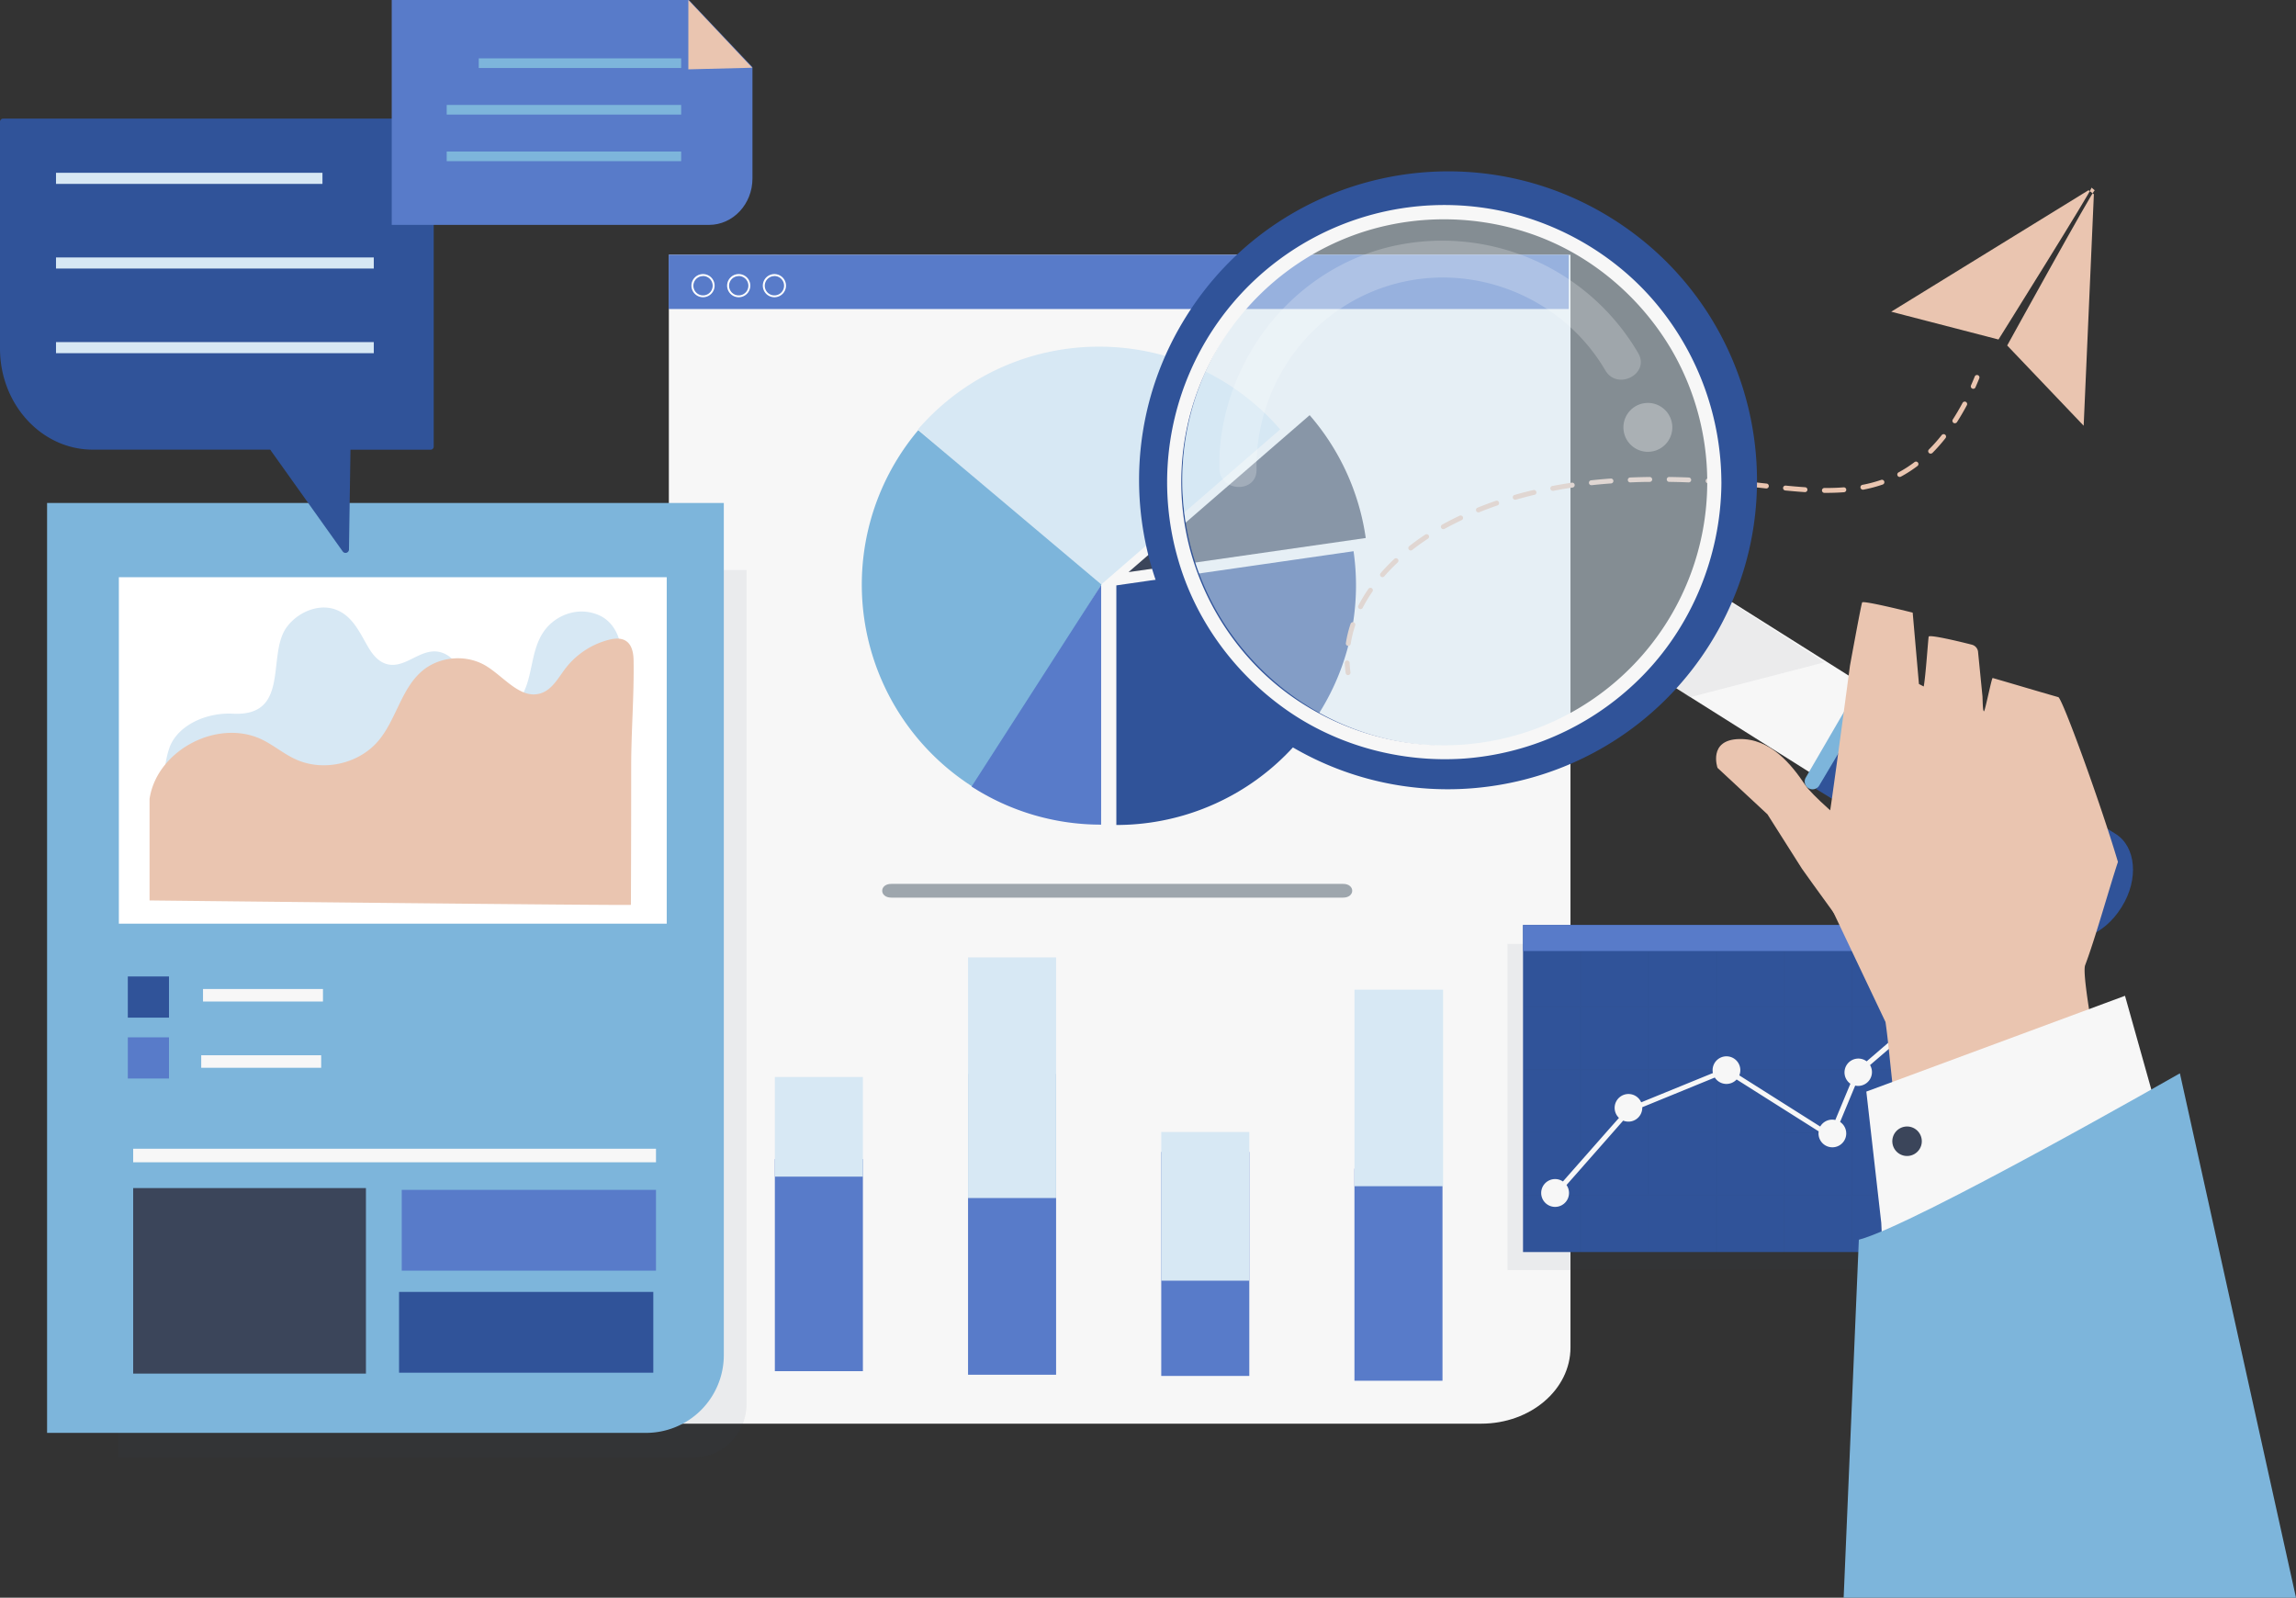 <svg xmlns="http://www.w3.org/2000/svg" viewBox="0 0 1411.05 981.9"><rect x="0" y="0" width="1411.05" height="981.9" fill="#333333" stroke="none"/><defs><style>.cls-1{isolation:isolate;}.cls-2{fill:#f7f7f7;}.cls-3{fill:#587bc9;}.cls-4{fill:#9ea6ad;}.cls-14,.cls-5{fill:#d7e8f4;}.cls-6{fill:#305399;}.cls-7{fill:#7db5db;}.cls-8{fill:#3b455a;}.cls-16,.cls-9{fill:#fff;}.cls-10{fill:#2e4661;opacity:0.07;}.cls-11{fill:#eac5b0;}.cls-12{fill:#272525;opacity:0.03;}.cls-13{fill:#bbbcbf;mix-blend-mode:multiply;opacity:0.2;}.cls-14{opacity:0.5;}.cls-15{opacity:0.22;}.cls-16{opacity:0.31;}</style></defs><g class="cls-1"><g id="object"><path class="cls-2" d="M1092.39,1033.05H593.12V314.67h554.12V986.26C1147.24,1012.1,1122.68,1033.05,1092.39,1033.05Z" transform="translate(-182.07 -158.1)"/><rect class="cls-3" x="410.92" y="156.57" width="553.2" height="33.35"/><path class="cls-4" d="M1007.51,709.75c7.46,0,7.46-8.44,0-8.44H729.84c-7.46,0-7.46,8.44,0,8.44h277.67Z" transform="translate(-182.07 -158.1)"/><path class="cls-5" d="M857.53,371.15A146.91,146.91,0,0,0,746.22,422l111.31,96.45L968.84,422A146.89,146.89,0,0,0,857.53,371.15Z" transform="translate(-182.07 -158.1)"/><path class="cls-6" d="M1013.92,496.86l-145.78,21V665.11a147.22,147.22,0,0,0,145.78-168.25Z" transform="translate(-182.07 -158.1)"/><path class="cls-7" d="M746.38,422.48a147.28,147.28,0,0,0,34.68,219.9l77.94-125Z" transform="translate(-182.07 -158.1)"/><path class="cls-3" d="M858.79,664.9a146.59,146.59,0,0,1-79.62-23.4l79.64-123.89Z" transform="translate(-182.07 -158.1)"/><path class="cls-8" d="M1021.41,488.75a146.53,146.53,0,0,0-34.47-75.49L875.63,509.71Z" transform="translate(-182.07 -158.1)"/><rect class="cls-3" x="476.2" y="712.35" width="54.11" height="130.33"/><rect class="cls-5" x="476.2" y="661.89" width="54.11" height="61.24"/><rect class="cls-3" x="832.4" y="718.23" width="54.11" height="130.33"/><rect class="cls-5" x="832.4" y="608.24" width="54.46" height="120.77"/><rect class="cls-3" x="713.67" y="707.94" width="54.11" height="137.68"/><rect class="cls-5" x="713.67" y="695.69" width="54.11" height="91.38"/><rect class="cls-3" x="594.93" y="659.99" width="54.11" height="184.89"/><rect class="cls-5" x="594.93" y="588.39" width="54.11" height="147.89"/><path class="cls-9" d="M614.13,340.78a7.12,7.12,0,1,1,7.11-7.12A7.12,7.12,0,0,1,614.13,340.78Zm0-13a5.93,5.93,0,1,0,5.93,5.93A5.94,5.94,0,0,0,614.13,327.73Z" transform="translate(-182.07 -158.1)"/><path class="cls-9" d="M636.07,340.78a7.12,7.12,0,1,1,7.11-7.12A7.12,7.12,0,0,1,636.07,340.78Zm0-13a5.93,5.93,0,1,0,5.92,5.93A5.94,5.94,0,0,0,636.07,327.73Z" transform="translate(-182.07 -158.1)"/><path class="cls-9" d="M658,340.78a7.12,7.12,0,1,1,7.12-7.12A7.12,7.12,0,0,1,658,340.78Zm0-13a5.93,5.93,0,1,0,5.93,5.93A5.93,5.93,0,0,0,658,327.73Z" transform="translate(-182.07 -158.1)"/><path class="cls-10" d="M608,1054H254.83V508.47h386v512.7A32.81,32.81,0,0,1,608,1054Z" transform="translate(-182.07 -158.1)"/><path class="cls-7" d="M579.11,1038.71H211V467.2H626.9V990.92A47.79,47.79,0,0,1,579.11,1038.71Z" transform="translate(-182.07 -158.1)"/><rect class="cls-9" x="73.05" y="354.74" width="336.7" height="212.92"/><path class="cls-5" d="M468.41,586.67c1.4,2.82,3.81,5.23,8.39,6.94,8.53,3.18,20,.88,24.9-6.26,8.22-11.93,5.91-29,14.75-41.41A29,29,0,0,1,532,535a26.53,26.53,0,0,1,19.59,1.86c9.35,5.15,12.58,15.79,12.67,25.45.18,18.55-2.42,37.72-5.76,56-1.61,8.86-4.1,18-10.52,25-8.71,9.49-23,13.44-36.75,15.55-34.69,5.35-70.26,2.08-105.28-1.2l-84.51-7.92c-7.94-.75-31.32.45-36.07-5.05s-1-23.58,1.72-29.2c6-12.51,22.58-19.57,38.1-18.78,35,1.79,21.17-34.77,32.37-52.13,6-9.22,19.07-15.85,30.36-12,10.77,3.66,15.26,14.47,20.57,23.44,2.75,4.66,6.67,9.48,12.56,10.49,10,1.72,18.36-8.46,28.56-8.07,6,.23,11.17,4.3,13.77,9.07C466.89,574,465.65,581.11,468.41,586.67Z" transform="translate(-182.07 -158.1)"/><path class="cls-11" d="M569.81,714.19s.06-15.32.06-16.16q.12-34.31.11-68.61c0-21.85,1.83-43.69,1.47-65.49-.15-10.08-4.51-15.35-15.13-12.65a49.1,49.1,0,0,0-26.6,17.43c-4.45,5.8-8.16,13.06-15.09,15.4-12.39,4.17-22.52-9.78-33.65-16.64-12-7.4-28.65-6.15-39.4,2.94-13,11-16,30-27,43-12.1,14.29-34.07,19.13-51.05,11.24-7-3.24-13-8.29-19.85-11.74-27.27-13.67-65.18,6-69.7,36.17v62.41S570.36,714.74,569.81,714.19Z" transform="translate(-182.07 -158.1)"/><rect class="cls-6" x="78.55" y="600.11" width="25.31" height="25.31"/><rect class="cls-3" x="78.55" y="637.52" width="25.31" height="25.31"/><rect class="cls-2" x="124.76" y="607.81" width="73.72" height="7.7"/><rect class="cls-2" x="123.66" y="648.53" width="73.72" height="7.7"/><rect class="cls-2" x="81.85" y="705.99" width="321.3" height="8.32"/><rect class="cls-8" x="81.85" y="730.16" width="143.04" height="114.02"/><rect class="cls-3" x="246.9" y="731.26" width="156.25" height="49.65"/><rect class="cls-6" x="245.25" y="793.98" width="156.25" height="49.65"/><path class="cls-6" d="M446.78,231H183.9a1.92,1.92,0,0,0-1.83,2V372.27c0,34.34,25.54,62.17,57.05,62.17h109L392.69,497a2.12,2.12,0,0,0,3.85-1.2l.92-61.32h49.32a1.92,1.92,0,0,0,1.83-2V233A1.92,1.92,0,0,0,446.78,231Z" transform="translate(-182.07 -158.1)"/><rect class="cls-5" x="34.42" y="106.2" width="163.75" height="6.82"/><rect class="cls-5" x="34.42" y="158.22" width="195.3" height="6.82"/><rect class="cls-5" x="34.42" y="210.24" width="195.3" height="6.82"/><path class="cls-3" d="M617.81,296.31h-195V158.1H605.41l39.1,41.29v68.38C644.51,283.53,632.56,296.31,617.81,296.31Z" transform="translate(-182.07 -158.1)"/><polygon class="cls-11" points="462.29 41.63 423.04 42.62 423.04 0 462.29 41.63"/><rect class="cls-7" x="294.23" y="35.87" width="124.39" height="5.92"/><rect class="cls-7" x="274.53" y="64.5" width="144.09" height="5.92"/><rect class="cls-7" x="274.53" y="93.13" width="144.09" height="5.92"/><path class="cls-11" d="M1010.54,573a1.49,1.49,0,0,1-1.48-1.3c-.28-2-.46-4.08-.55-6.12a1.5,1.5,0,0,1,3-.12c.08,1.94.25,3.91.52,5.83a1.51,1.51,0,0,1-1.28,1.7Z" transform="translate(-182.07 -158.1)"/><path class="cls-11" d="M1010.69,555.05l-.23,0a1.5,1.5,0,0,1-1.26-1.71,71,71,0,0,1,2.89-11.85,1.5,1.5,0,0,1,2.85,1,66.92,66.92,0,0,0-2.77,11.34A1.49,1.49,0,0,1,1010.69,555.05Zm7.5-22.59a1.55,1.55,0,0,1-.69-.16,1.5,1.5,0,0,1-.64-2,92.62,92.62,0,0,1,6.27-10.4,1.5,1.5,0,0,1,2.46,1.7,93.13,93.13,0,0,0-6.07,10.07A1.48,1.48,0,0,1,1018.19,532.46Zm13.52-19.65a1.46,1.46,0,0,1-1-.37,1.5,1.5,0,0,1-.15-2.12c2.6-3,5.42-5.9,8.4-8.71a1.5,1.5,0,1,1,2.06,2.18c-2.91,2.74-5.67,5.6-8.2,8.5A1.49,1.49,0,0,1,1031.71,512.81Zm17.37-16.4a1.48,1.48,0,0,1-1.18-.58,1.5,1.5,0,0,1,.25-2.1c3.14-2.47,6.45-4.84,9.82-7.05a1.5,1.5,0,1,1,1.64,2.51c-3.3,2.16-6.53,4.48-9.61,6.9A1.51,1.51,0,0,1,1049.08,496.41Zm20-13.11a1.53,1.53,0,0,1-1.32-.78,1.5,1.5,0,0,1,.6-2c3.48-1.91,7.09-3.76,10.72-5.48a1.5,1.5,0,1,1,1.29,2.71c-3.58,1.7-7.14,3.51-10.57,5.4A1.46,1.46,0,0,1,1069.06,483.3ZM1090.65,473a1.5,1.5,0,0,1-.56-2.89c3.66-1.49,7.46-2.91,11.27-4.22a1.5,1.5,0,1,1,1,2.84c-3.77,1.29-7.51,2.69-11.12,4.16A1.44,1.44,0,0,1,1090.65,473Zm22.6-7.78a1.5,1.5,0,0,1-.41-2.94c3.79-1.09,7.7-2.12,11.63-3a1.5,1.5,0,1,1,.69,2.92c-3.88.91-7.75,1.92-11.5,3A1.4,1.4,0,0,1,1113.25,465.26ZM1304.5,461h-1.21a1.5,1.5,0,1,1,0-3h1.19c3.71,0,7.29-.13,10.63-.39a1.5,1.5,0,1,1,.23,3C1311.94,460.87,1308.29,461,1304.5,461Zm-13.15-.46h-.1c-3.57-.23-7.48-.56-12-1a1.5,1.5,0,1,1,.29-3c4.45.44,8.33.76,11.87,1a1.5,1.5,0,0,1-.1,3Zm-154.84-.8a1.5,1.5,0,0,1-.28-3c3.86-.73,7.85-1.4,11.85-2a1.5,1.5,0,0,1,.44,3c-4,.58-7.91,1.24-11.73,2A1.37,1.37,0,0,1,1136.51,459.75Zm190.58-.7a1.5,1.5,0,0,1-.28-3,83.63,83.63,0,0,0,11.34-3,1.5,1.5,0,1,1,1,2.83,84.93,84.93,0,0,1-11.75,3.13A1.43,1.43,0,0,1,1327.09,459.05Zm-59.55-.76h-.16l-3.56-.39q-4.15-.45-8.32-.85a1.5,1.5,0,0,1,.29-3c2.79.27,5.58.56,8.35.86l3.56.39a1.5,1.5,0,0,1-.16,3Zm-107.38-2a1.5,1.5,0,0,1-.16-3c3.9-.43,7.92-.79,12-1.08a1.5,1.5,0,1,1,.21,3c-4,.29-8,.65-11.85,1.07Zm83.58-.28h-.12c-4-.32-8-.6-11.9-.84a1.5,1.5,0,1,1,.18-3c3.9.23,7.92.52,12,.84a1.5,1.5,0,0,1-.12,3Zm-23.87-1.44h-.06c-4-.16-8-.27-11.92-.32a1.51,1.51,0,0,1-1.48-1.53,1.48,1.48,0,0,1,1.52-1.47c3.91.06,8,.16,12,.32a1.5,1.5,0,0,1-.05,3Zm-35.87,0a1.5,1.5,0,0,1-.06-3c3.92-.16,8-.27,12-.31a1.52,1.52,0,0,1,1.51,1.48,1.5,1.5,0,0,1-1.48,1.52c-4,0-8,.15-11.91.31Zm165.58-3.33a1.5,1.5,0,0,1-.71-2.82,76.25,76.25,0,0,0,9.85-6.35,1.5,1.5,0,0,1,1.81,2.39,78.77,78.77,0,0,1-10.24,6.6A1.5,1.5,0,0,1,1349.58,451.19Zm19-14.33a1.51,1.51,0,0,1-1.06-.44,1.49,1.49,0,0,1,0-2.12,103.28,103.28,0,0,0,7.82-8.8,1.5,1.5,0,1,1,2.35,1.86,106.12,106.12,0,0,1-8,9.06A1.51,1.51,0,0,1,1368.62,436.86Zm14.88-18.66a1.51,1.51,0,0,1-1.26-2.32c2.07-3.21,4.07-6.65,6-10.21a1.5,1.5,0,0,1,2.65,1.41c-1.93,3.63-4,7.14-6.09,10.43A1.52,1.52,0,0,1,1383.5,418.2Z" transform="translate(-182.07 -158.1)"/><path class="cls-11" d="M1394.77,397.05a1.41,1.41,0,0,1-.6-.13,1.5,1.5,0,0,1-.77-2c.79-1.78,1.56-3.62,2.31-5.48a1.5,1.5,0,0,1,2.78,1.12c-.76,1.89-1.55,3.76-2.35,5.58A1.48,1.48,0,0,1,1394.77,397.05Z" transform="translate(-182.07 -158.1)"/><path class="cls-11" d="M1468.9,277.48l-6.27,142.26-47-49.31s53.44-96.94,53.81-95.34l-2-1.71c1.58-.45-57.16,93.37-57.16,93.37l-65.93-17.08L1465.61,275Z" transform="translate(-182.07 -158.1)"/><rect class="cls-10" x="926.52" y="580.1" width="277.22" height="200.41"/><rect class="cls-6" x="936" y="568.47" width="279.11" height="201.01"/><rect class="cls-3" x="936" y="568.47" width="278.73" height="16"/><path class="cls-12" d="M1396.59,777.12v-.62h-34.26V742.88h-.62V776.5h-41.08V742.88H1320V776.5h-41.07V742.88h-.62V776.5h-41.07V742.88h-.62V776.5h-41.07V742.88h-.62V776.5h-41.07V742.88h-.62V776.5H1119v.62h34.21v38H1119v.62h34.21v38H1119v.62h34.21v38H1119v.62h34.21v35.35h.62V892.93h41.07v35.35h.62V892.93h41.07v35.35h.62V892.93h41.07v35.35h.62V892.93H1320v35.35h.62V892.93h41.08v35.35h.62V892.93h34.26v-.62h-34.26v-38h34.26v-.62h-34.26v-38h34.26v-.62h-34.26v-38Zm-76.58,0v38h-41.07v-38Zm-82.76,38.6h41.07v38h-41.07Zm-.62,38h-41.07v-38h41.07Zm42.31-38H1320v38h-41.07Zm-.62-38.6v38h-41.07v-38Zm-41.69,0v38h-41.07v-38Zm-82.76,0h41.07v38h-41.07Zm0,38.6h41.07v38h-41.07Zm0,76.59v-38h41.07v38Zm41.69,0v-38h41.07v38Zm41.69,0v-38h41.07v38Zm41.69,0v-38H1320v38Zm82.77,0h-41.08v-38h41.08Zm0-38.6h-41.08v-38h41.08Zm0-38.61h-41.08v-38h41.08Z" transform="translate(-182.07 -158.1)"/><path class="cls-2" d="M1367.14,768.34a8.51,8.51,0,0,0-6,14.58l-29.62,25.51-2.26,1.94a8.51,8.51,0,1,0-10,13.77q-3.25,7.82-6.49,15.62c-.92,2.22-1.85,4.44-2.77,6.67a8.14,8.14,0,0,0-1.92-.23,8.5,8.5,0,0,0-7.36,4.24l-28.62-18.09L1251,819a8.52,8.52,0,1,0-16.42-3.17,9,9,0,0,0,.18,1.74l-40.13,16.38-3.94,1.61a8.51,8.51,0,1,0-13.65,9.58l-6,6.76-28.45,32.3a8.55,8.55,0,1,0,2.21,2.18l24.29-27.58,10.54-12a8.51,8.51,0,0,0,11.72-7.89c0-.12,0-.23,0-.34l.58-.24,44-18a8.49,8.49,0,0,0,13.41,1.19l19.23,12.16,31.2,19.72a8.94,8.94,0,0,0-.1,1.27,8.52,8.52,0,1,0,13.27-7.06l9.27-22.33a8.18,8.18,0,0,0,1.79.2,8.51,8.51,0,0,0,7.35-12.81l5.24-4.51L1359,788.87l4.84-4.17a8.52,8.52,0,1,0,3.31-16.36Z" transform="translate(-182.07 -158.1)"/><polygon class="cls-2" points="1238.69 479.81 1205.29 533.3 1015.77 413.91 1049.17 360.41 1238.69 479.81"/><path class="cls-6" d="M1486.05,715.41l-.39.61c-10.53,16.88-29.34,24.15-42,16.25L1298.19,643l38.23-64.29,145.79,91.85C1494.86,678.44,1496.58,698.53,1486.05,715.41Z" transform="translate(-182.07 -158.1)"/><polygon class="cls-13" points="1029.03 421.89 1038.21 428.57 1121.25 407.01 1052.06 362.86 1029.03 421.89"/><path class="cls-6" d="M1172.52,292.24c-88.94-55.52-206-28.43-261.56,60.5s-28.44,206,60.49,261.57,206,28.43,261.57-60.5S1261.45,347.77,1172.52,292.24Zm38,247.52a163.31,163.31,0,1,1-52-225A163.31,163.31,0,0,1,1210.52,539.76Z" transform="translate(-182.07 -158.1)"/><circle class="cls-14" cx="1071.99" cy="453.27" r="163.31" transform="translate(-188.61 732.67) rotate(-45)"/><g class="cls-15"><path class="cls-9" d="M954.3,446.69c-.8-52.07,33-99.18,83.27-113.64s104.72,7.7,131.08,52.67c7.44,12.68,27.65,2.09,20.2-10.61A139.52,139.52,0,0,0,1039.67,309c-57.82,12.3-100.48,62-107.43,120.07a126.15,126.15,0,0,0-.75,16.94c.23,14.65,23,15.42,22.81.66Z" transform="translate(-182.07 -158.1)"/></g><circle class="cls-16" cx="1194.79" cy="420.78" r="15.03" transform="translate(-226.9 2.07) rotate(-7.53)"/><path class="cls-7" d="M1300.12,640.85l36.38-61.17a4.76,4.76,0,0,0-1.26-6.26l-.64-.48a4.76,4.76,0,0,0-6.95,1.44L1291.83,636a4.76,4.76,0,0,0,1.8,6.56l.09.05A4.76,4.76,0,0,0,1300.12,640.85Z" transform="translate(-182.07 -158.1)"/><path class="cls-2" d="M1231.29,454.44a161.7,161.7,0,0,1-139.84,160.19c-39.18,5.56-79.62-4.38-112.35-26.33C947.22,566.92,924,533.94,913.76,497a161.71,161.71,0,0,1,93.56-191.75c36.76-15.4,78.5-16.33,116.09-3.31,36.2,12.53,66.94,38.6,86.2,71.57a161.67,161.67,0,0,1,21.68,80.9c0,5.6,8.71,5.61,8.69,0a172.25,172.25,0,0,0-38.44-107.75c-24.12-29.83-58.67-50.69-96.09-58.77A170.36,170.36,0,0,0,906,501.59c10.49,36.92,33.93,69.22,65,91.6,31.9,23,71.75,33.8,110.89,31.1A171.15,171.15,0,0,0,1186,578.81c34.38-31.89,53.8-77.61,54-124.37C1240,448.84,1231.31,448.84,1231.29,454.44Z" transform="translate(-182.07 -158.1)"/><path class="cls-11" d="M1463.55,751.23c6.14-16.11,15-48,20.14-63.42-11.2-37.66-34.25-100.57-36.64-101.26-14-4-26.41-7.75-40.34-11.77-.64-.18-4.72,20.65-5.37,20.46s-.73-4.31-.89-9.07h0l-2.69-27.07a5.11,5.11,0,0,0-3.82-4.78c-8.16-2.12-25.78-6.25-26.54-5-.29.47-1.81,24-3.07,30.68l-2.94-1.53-3.84-43.86s-30.47-7.67-31.07-6.26c-.7,1.66-7.48,38.87-7.48,38.87s-11.79,88.79-13.13,95.11c-2,9.24-8.13,17.52-7.24,26.74,1,10.3,5.5,19.85,9.95,29.22l32.25,67.88c2.35,15.36,4.81,50.54,8.34,65.66,39.76-8,79.7-14.09,123.95-28.18C1474.37,823.27,1460.9,758.18,1463.55,751.23Z" transform="translate(-182.07 -158.1)"/><polygon class="cls-2" points="1156.17 751.56 1146.99 670.86 1305.96 611.99 1333.59 710.39 1156.72 763.2 1156.17 751.56"/><path class="cls-7" d="M1521.77,817.74S1358.27,911.18,1324.46,920l-9.34,220h278Z" transform="translate(-182.07 -158.1)"/><path class="cls-8" d="M1362.85,861.8a9.06,9.06,0,1,1-6.44-11.08A9.07,9.07,0,0,1,1362.85,861.8Z" transform="translate(-182.07 -158.1)"/><path class="cls-11" d="M1289.5,692l-21.2-33.44L1237.6,630s-6-17.23,13.27-17.7,32.18,15.6,40.7,28.36c3.74,5.62,21.84,22,35.88,32,18.38,13.07-.82,70.64-.82,70.64S1291.63,695.23,1289.5,692Z" transform="translate(-182.07 -158.1)"/></g></g></svg>
